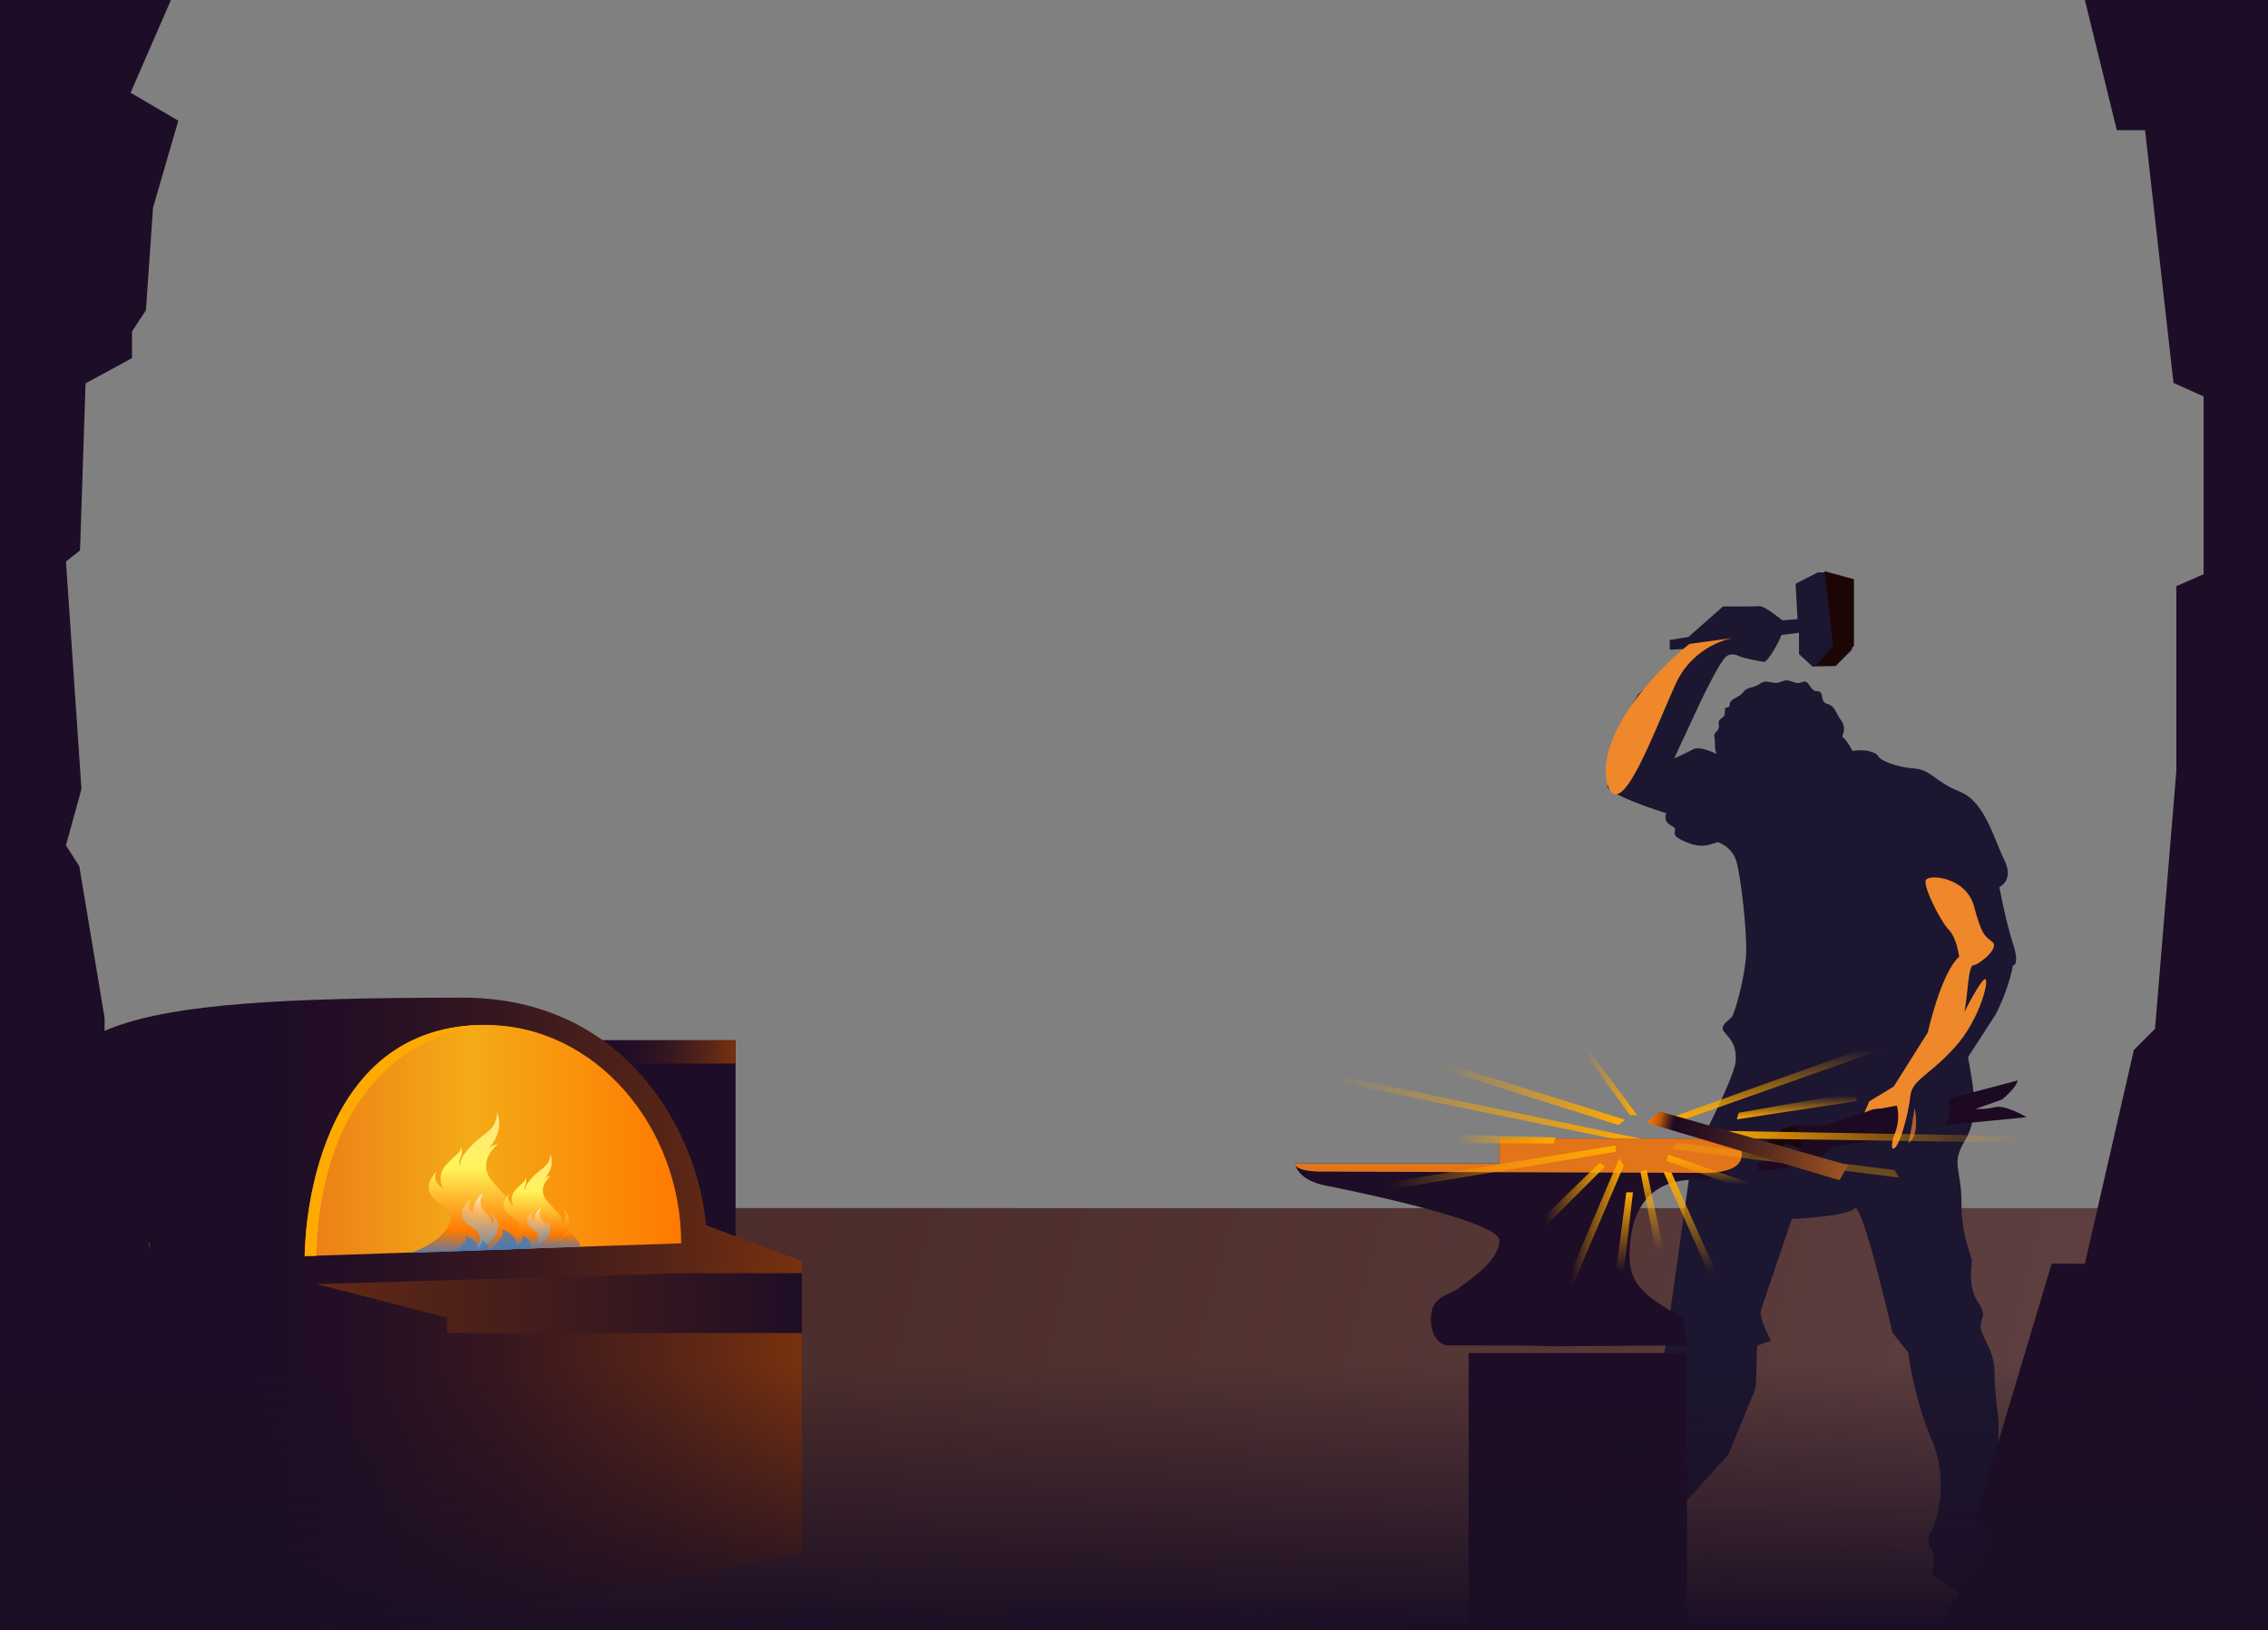 <?xml version="1.0" encoding="UTF-8" standalone="no"?>
<!DOCTYPE svg PUBLIC "-//W3C//DTD SVG 1.1//EN" "http://www.w3.org/Graphics/SVG/1.1/DTD/svg11.dtd">
<svg width="100%" height="100%" viewBox="0 0 1597 1148" version="1.1" xmlns="http://www.w3.org/2000/svg" xmlns:xlink="http://www.w3.org/1999/xlink" xml:space="preserve" xmlns:serif="http://www.serif.com/" style="fill-rule:evenodd;clip-rule:evenodd;stroke-linejoin:round;stroke-miterlimit:2;">
    <rect x="0" y="0" width="1597" height="1148" fill="#808080" stroke="none"/>
    <rect x="84.25" y="850.9" width="1436.2" height="290" style="fill:rgb(119,63,32);"/>
    <path d="M1535.65,916.9L1535.65,850.7L284.85,850.7L258.15,1151.4L1556.35,1148L1573.05,982.2" style="fill:url(#_Linear1);fill-rule:nonzero;"/>
    <g>
        <rect x="400.25" y="732.6" width="117.7" height="294.2" style="fill:rgb(29,13,38);"/>
        <rect x="400.25" y="732.6" width="117.7" height="16.4" style="fill:url(#_Linear2);"/>
        <g>
            <path d="M497.15,862.9C491.65,798.5 441.55,702.6 325.75,702.6C73.75,702.6 24.45,720.3 24.65,814.2L35.35,853.4L105.45,875.7L112.25,1152.3L258.45,1152.5L564.65,1094.2L564.65,888.2L497.15,862.9Z" style="fill:url(#_Linear3);fill-rule:nonzero;"/>
            <path d="M214.55,884.6C214.55,884.6 213.65,721.8 341.75,721.8C419.45,721.8 479.65,793.8 479.65,875.6L214.55,884.6Z" style="fill:url(#_Linear4);fill-rule:nonzero;"/>
            <path d="M314.75,927.9L314.75,938.8L564.65,938.8L564.65,896.6L481.95,896.6L222.75,904.3L314.75,927.9Z" style="fill:url(#_Linear5);fill-rule:nonzero;"/>
            <g>
                <path d="M288.95,882.4C316.35,872.9 320.45,856.9 315.95,852.4C311.45,848 292.45,840.7 307.55,824.8C307.55,824.8 303.25,831.9 311.85,836.7C311.85,836.7 307.35,828.6 313.35,821.3C319.35,814 325.05,812 324.55,807.4C324.55,807.4 326.05,810.4 324.55,814.5C323.05,818.6 323.05,819.9 324.35,821.3C324.35,821.3 321.95,816.9 332.15,806.6C342.35,796.3 349.25,796.3 350.05,783.5C350.05,783.5 355.85,795.9 344.05,808.8C344.05,808.8 345.55,806.9 350.75,805.6C350.75,805.6 334.95,817.6 346.45,831.6C357.85,845.5 363.55,846.3 361.15,857.4C361.15,857.4 369.35,850.1 364.15,840.8C364.15,840.8 376.65,852.2 363.25,868.7C349.85,885.2 367.15,862.5 370.85,865.2C374.55,867.9 380.05,875.4 379.05,878.9" style="fill:url(#_Linear6);fill-rule:nonzero;"/>
                <path d="M348.45,857C348.15,856.3 347.65,855.7 346.75,855.2L346.55,855.2C346.25,855 346.05,854.8 345.75,854.6C345.65,854.5 345.55,854.6 345.65,854.7C346.25,855.4 346.85,856.2 347.25,857C347.95,858.9 347.15,860.9 346.15,862.7C346.25,861.3 346.05,859.9 345.65,858.9C344.65,856.4 342.35,854.5 340.45,852.4C337.55,849.1 337.95,844.2 339.95,840.7C340.05,840.5 339.65,840.4 339.55,840.6L339.45,840.7C339.35,840.7 339.25,840.7 339.25,840.8C335.65,844.5 332.65,848.7 332.85,853.3C332.85,853.5 332.85,853.8 332.95,854.1C332.55,853.7 332.15,853.3 331.75,852.8C329.85,850.4 330.15,848.2 330.95,845.6C330.95,845.5 330.95,845.5 330.85,845.5C330.95,845.4 330.95,845.3 331.05,845.3C331.15,845.2 330.85,845.1 330.75,845.2C330.05,845.8 329.25,846.6 328.45,847.5C328.35,847.5 328.35,847.5 328.25,847.6C328.15,847.7 328.15,847.8 328.05,847.9C326.45,849.7 325.05,851.9 325.35,853.8C324.85,856.6 325.55,859.3 328.75,861.8C331.85,864.2 335.45,865.8 337.15,868.9C338.95,872.1 337.45,877.2 334.35,879.7C333.95,879.9 333.55,880 333.15,880.2C332.95,880.3 333.05,880.5 333.25,880.5C336.85,880.2 340.05,878.5 342.65,876.4C350.05,871.7 353.45,863.1 348.45,857Z" style="fill:url(#_Radial7);fill-rule:nonzero;"/>
            </g>
            <g>
                <path d="M345.85,880.3C364.55,873.8 367.35,862.8 364.25,859.8C361.15,856.8 348.15,851.8 358.45,841C358.45,841 355.45,845.9 361.45,849.1C361.45,849.1 358.35,843.6 362.45,838.6C366.55,833.6 370.45,832.2 370.15,829.1C370.15,829.1 371.15,831.2 370.15,834C369.15,836.8 369.15,837.7 370.05,838.7C370.05,838.7 368.45,835.7 375.35,828.6C382.25,821.5 387.05,821.6 387.55,812.8C387.55,812.8 391.55,821.2 383.45,830.1C383.45,830.1 384.45,828.8 388.05,827.9C388.05,827.9 377.25,836.1 385.05,845.6C392.85,855.1 396.75,855.7 395.05,863.2C395.05,863.2 400.65,858.2 397.15,851.8C397.15,851.8 405.75,859.6 396.55,870.8C387.45,882.1 399.25,866.6 401.75,868.4C404.25,870.2 409.15,875.5 408.35,877.9" style="fill:url(#_Linear8);fill-rule:nonzero;"/>
                <path d="M386.25,861.6C386.05,861.1 385.75,860.7 385.15,860.4L385.05,860.4C384.85,860.3 384.75,860.1 384.55,860C384.55,860 384.45,860 384.45,860.1C384.85,860.6 385.25,861.1 385.55,861.6C385.95,862.8 372.45,864.1 371.85,865.3C371.95,864.4 384.75,863.5 384.55,862.8C383.85,861.2 382.35,859.9 381.15,858.5C379.25,856.3 379.55,853.2 380.85,850.9C380.95,850.8 380.65,850.7 380.55,850.8C380.55,850.8 380.55,850.9 380.45,850.9L380.25,850.9C377.95,853.3 375.95,856.1 376.05,859.1L376.05,859.6C375.75,859.3 375.55,859 375.25,858.7C374.05,857.1 374.25,855.7 374.75,854C374.75,853.9 374.75,853.9 374.65,853.9C374.65,853.8 374.75,853.8 374.75,853.7C374.85,853.6 374.65,853.5 374.55,853.6C374.15,854 373.55,854.5 373.05,855.1C373.05,855.1 372.95,855.1 372.95,855.2C372.95,855.3 372.85,855.3 372.85,855.4C371.75,856.6 370.85,858 371.05,859.2C370.65,861 371.15,862.8 373.25,864.4C375.25,866 377.65,867 378.75,869.1C379.95,871.2 378.95,874.5 376.85,876.2C376.55,876.3 376.35,876.4 376.05,876.5C375.95,876.6 376.05,876.7 376.15,876.7C378.45,876.5 380.55,875.4 382.25,874C387.25,871.2 389.45,865.5 386.25,861.6Z" style="fill:url(#_Radial9);fill-rule:nonzero;"/>
            </g>
        </g>
    </g>
    <path d="M214.55,884.6C214.55,884.6 213.65,721.8 341.75,721.8C341.75,721.8 227.85,725.5 222.65,884.4L214.55,884.6Z" style="fill:rgb(255,170,0);fill-rule:nonzero;"/>
    <path d="M224.95,1148.5L189.35,1101.8L207.15,1077.3L164.85,896.3L109.25,896.3L73.65,736.9L73.65,716.9L55.85,610.1L46.45,595.3L57.35,555.7L46.45,395.5L56.35,387.6L60.25,270L92.95,252.2L92.95,233.4L102.75,218.5L107.75,146.3L125.55,85L91.95,65.3L125.55,-11.9L-86.05,-11.9L-62.35,1157.9L224.95,1148.5Z" style="fill:rgb(29,13,38);fill-rule:nonzero;"/>
    <path d="M1261.65,858.5C1261.65,858.5 1300.35,856.7 1305.85,851.1C1311.35,845.6 1332.55,938.6 1332.55,938.6L1343.65,952.4C1343.65,952.4 1347.35,983.7 1360.25,1014.1C1373.15,1044.5 1363.05,1073.1 1360.25,1077.7C1357.45,1082.3 1356.55,1085.7 1360.25,1091.2C1363.95,1096.7 1360.25,1108.4 1360.25,1108.4L1384.25,1125.6C1384.25,1125.6 1397.15,1129.3 1410.05,1129.3C1422.95,1129.3 1434.05,1121.3 1434.05,1107.2C1434.05,1093.1 1405.75,1080.2 1405.75,1080.2C1405.75,1080.2 1411.85,1079.6 1406.35,1065.8C1400.85,1052 1404.55,1024 1406.05,1021.3C1407.55,1018.5 1407.25,1009.6 1407.25,1002.6C1407.25,995.5 1404.45,982.9 1404.45,966.7C1404.45,950.4 1394.65,941.2 1394.65,934.1C1394.65,927 1399.55,927 1392.55,916.6C1385.45,906.2 1388.55,890.5 1388.55,888C1388.55,885.5 1381.15,871.1 1381.15,846.8C1381.15,822.5 1373.45,820.1 1383.65,803.2C1393.75,786.3 1389.75,766 1385.75,744.5L1405.05,714.7C1405.05,714.7 1413.95,698.4 1417.35,680C1417.35,680 1422.55,680.3 1417.35,664.3C1412.15,648.3 1407.85,624.7 1407.85,624.7C1407.85,624.7 1418.55,620.1 1411.25,605.4C1403.85,590.7 1397.75,564.6 1379.95,557.5C1362.15,550.4 1359.95,542.1 1347.85,541.2C1335.75,540.3 1324.35,536 1322.55,532.6C1320.75,529.2 1311.85,527.4 1304.45,528.9C1304.45,528.9 1299.85,520 1297.05,518.8C1297.05,518.8 1300.45,512.7 1296.45,507.4C1292.45,502.2 1292.45,497.3 1286.65,495.7C1280.85,494.1 1285.15,486.8 1279.55,486.8C1273.95,486.8 1274.35,477.9 1268.85,480.4C1263.35,482.9 1260.55,477.1 1254.45,480C1248.35,482.9 1244.65,477.7 1239.45,481.4C1234.25,485.1 1230.85,483.2 1227.45,487.5C1224.05,491.8 1218.25,491.8 1217.95,496.1C1217.65,500.4 1214.25,495.8 1214.55,501.3C1214.85,506.8 1209.35,505 1210.25,510.2C1211.15,515.4 1206.25,515.4 1207.15,518.8C1208.05,522.2 1206.85,528 1208.95,531.1C1208.95,531.1 1197.25,525 1192.25,527.7C1187.15,530.5 1178.85,534.1 1178.85,534.1C1178.85,534.1 1185.75,519.4 1194.95,499.5C1204.15,479.7 1212.45,464.5 1215.65,462.2C1218.85,459.9 1222.35,461 1224.85,462.2C1227.35,463.4 1239.55,465.9 1242.15,466.1C1244.65,466.3 1252.75,452.3 1254.35,447.2L1266.75,445.6L1266.75,460.6L1276.25,469.4L1292.65,469.1L1304.05,457.6L1302.25,408.5L1286.15,403.1L1280.05,403.1L1264.35,411.1L1265.75,436L1255.15,436.9C1255.15,436.9 1242.45,426.6 1239.05,426.9C1235.65,427.2 1213.25,427.1 1213.25,427.1L1188.85,448.6L1175.75,450.7L1175.75,457.6L1186.05,457L1153.55,489.1C1153.55,489.1 1132.15,519.5 1132.15,552.8C1132.15,552.8 1125.05,557.1 1173.35,572.8C1173.35,572.8 1170.35,578.1 1177.05,581.6C1183.75,585.1 1173.35,586.7 1185.35,592.2C1197.35,597.7 1202.15,595.4 1209.55,593.1C1209.55,593.1 1219.45,595.9 1222.65,606.5C1225.85,617.1 1230.25,656.7 1229.55,671.9C1228.85,687.1 1221.75,713.9 1219.15,716.6C1216.55,719.3 1210.65,722.3 1214.05,726.7C1217.55,731.1 1223.05,735 1222.15,747.4C1221.25,759.8 1191.15,816.7 1191.15,816.7L1170.15,966.1L1141.95,1107.7L1217.05,1024.3L1236.35,977.3L1237.25,947.8L1246.95,944.1C1246.95,944.1 1238.15,928 1240.05,922.4C1241.85,917.1 1261.65,858.5 1261.65,858.5Z" style="fill:rgb(28,22,48);fill-rule:nonzero;"/>
    <path d="M1073.65,947.6L1034.15,947.5L1018.35,947.5C1018.35,947.5 1007.55,945.5 1007.55,928.8C1007.55,912.1 1021.35,912.1 1027.25,907.1C1033.15,902.2 1055.85,888.4 1055.85,873.6C1055.85,858.8 934.75,835.2 934.75,835.2C934.75,835.2 914.05,832.2 912.05,819.4L1055.85,819.4L1055.85,801.7L1222.35,801.7C1222.35,801.7 1234.15,830.8 1193.25,830.8C1152.35,830.8 1147.45,865.8 1147.45,883.5C1147.45,901.2 1153.35,911.1 1184.85,927.8L1187.85,947.5L1095.35,948.1" style="fill:rgb(29,13,38);fill-rule:nonzero;"/>
    <path d="M932.85,825.1C932.85,825.1 912.05,825.8 912.05,819.5L1055.85,819.5L1055.85,801.8L1222.35,801.8C1222.35,801.8 1240.85,826 1199.95,826" style="fill:rgb(226,116,26);fill-rule:nonzero;"/>
    <rect x="1034.15" y="952.9" width="153.7" height="198.5" style="fill:rgb(29,13,38);"/>
    <g>
        <path d="M1312.55,784.2L1316.25,775.6L1333.45,765.2L1357.45,727.1C1357.45,727.1 1366.65,685.3 1379.55,673.7C1379.55,673.7 1377.75,660.2 1372.15,654.7C1366.65,649.2 1353.75,624 1356.15,619.7C1358.65,615.4 1384.45,617.9 1389.95,638.1C1395.45,658.4 1397.35,659 1402.85,663.3C1408.35,667.6 1393.65,679.3 1389.35,679.9C1385.05,680.5 1385.65,712 1381.35,718C1377.05,724.1 1393.05,692.1 1397.35,689.7C1401.65,687.2 1394.85,717.3 1376.45,737.6C1358.05,757.9 1346.35,760.3 1345.15,772C1343.95,783.7 1337.75,807.6 1333.45,808.9C1329.15,810.1 1337.75,787.4 1335.25,784.9C1332.75,782.4 1322.35,777.4 1312.55,784.2Z" style="fill:rgb(239,136,43);fill-rule:nonzero;"/>
        <path d="M1348.15,780.1C1348.15,780.1 1344.75,803.6 1343.65,804.7C1342.55,805.8 1352.55,802.2 1348.15,780.1Z" style="fill:rgb(168,97,49);fill-rule:nonzero;"/>
    </g>
    <path d="M1369.55,792.4L1427.05,786.8C1427.05,786.8 1411.95,777.8 1404.75,779.7C1397.55,781.6 1391.25,780.9 1391.25,780.9L1409.75,774.3C1409.75,774.3 1419.45,766.6 1420.75,760.9L1372.65,773.6C1372.75,773.6 1374.45,785.2 1369.55,792.4Z" style="fill:rgb(29,9,33);fill-rule:nonzero;"/>
    <path d="M1259.45,822L1239.15,825.1L1236.65,819.6L1269.25,809.2L1257.55,805.5L1241.55,815.3L1230.45,815.3L1255.65,795L1264.85,792.5L1285.75,792.5L1317.05,782.1L1335.65,778.6C1335.65,778.6 1339.15,789 1332.75,801.7L1291.25,807.3L1277.15,818.4L1259.45,822Z" style="fill:rgb(29,9,33);fill-rule:nonzero;"/>
    <path d="M1189.55,453.5C1189.55,453.5 1165.45,472.3 1148.05,497.6C1135.75,515.5 1126.75,538.1 1132.05,553C1141.45,579.4 1163.65,517.7 1179.65,482.2C1192.55,453.5 1220.25,449.3 1220.25,449.3L1189.55,453.5Z" style="fill:rgb(239,136,43);fill-rule:nonzero;"/>
    <path d="M1278.75,468.7L1290.75,454.8L1284.75,402.3L1305.45,407.9L1305.45,454.8L1292.05,468.7L1278.75,468.7Z" style="fill:rgb(28,5,5);fill-rule:nonzero;"/>
    <path d="M1144.35,788.6L990.75,740.4L992.85,746.1L1139.55,792.3L1144.35,788.6Z" style="fill:url(#_Linear10);fill-rule:nonzero;"/>
    <path d="M1137.65,806.7L977.55,832.6L980.15,837.4L1137.75,811.1L1137.65,806.7Z" style="fill:url(#_Linear11);fill-rule:nonzero;"/>
    <path d="M1155.75,802L897.55,748.3L900.55,753.7L1134.75,801.7L1155.75,802Z" style="fill:url(#_Linear12);fill-rule:nonzero;"/>
    <path d="M1269.25,809.1L1257.65,805.4L1241.65,815.3L1230.55,815.3L1255.75,795L1264.95,792.5" style="fill:rgb(28,5,5);fill-rule:nonzero;"/>
    <g transform="matrix(1,0,0,1.001,0,-1.73303e-16)">
        <path d="M1360.75,1148L1404.65,1085.2L1390.65,1069.5L1444.65,889.1L1468.05,889.1L1502.55,738.7L1517.45,723.8L1532.45,542.6L1532.45,412.4L1551.65,404L1551.65,278.9L1530.45,269.4L1510.45,91.6L1490.55,91.6L1468.05,0L1708.05,0L1708.05,1148L1360.75,1148Z" style="fill:rgb(29,13,38);fill-rule:nonzero;"/>
    </g>
    <path d="M373.15,879.3C375.85,873.1 367.45,869.8 367.45,869.8C369.15,872.4 366.35,875.5 363.95,877.6C365.05,870 353.35,865.5 353.35,865.5C357.15,871.5 343.65,880.4 343.65,880.4" style="fill:rgb(69,121,187);fill-opacity:0.75;fill-rule:nonzero;"/>
    <path d="M343.15,880.4C345.35,875.9 339.05,873.4 339.05,873.4C340.45,875.3 338.15,877.6 336.15,879.1C337.05,873.5 327.45,870.2 327.45,870.2C330.55,874.6 320.05,881.2 320.05,881.2" style="fill:rgb(69,121,187);fill-opacity:0.75;fill-rule:nonzero;"/>
    <path d="M1152.75,785.3L1112.25,730.7L1112.25,737L1147.75,785.3L1152.75,785.3Z" style="fill:url(#_Linear13);fill-rule:nonzero;"/>
    <path d="M1095.55,801.1L1010.25,798.7L1010.25,805L1093.75,805.3L1095.55,801.1Z" style="fill:url(#_Linear14);fill-rule:nonzero;"/>
    <path d="M1177.35,809.2L1337.15,829.3L1334.05,824L1181.35,804.8L1177.35,809.2Z" style="fill:rgb(255,170,0);fill-opacity:0.35;fill-rule:nonzero;"/>
    <path d="M1180.75,790.2L1333.55,736.2L1330.25,731.9L1179.75,785.9L1180.75,790.2Z" style="fill:url(#_Linear15);fill-rule:nonzero;"/>
    <path d="M1207.05,801.5L1427.35,804.8L1423.45,800.1L1206.05,796.3L1207.05,801.5Z" style="fill:url(#_Linear16);fill-rule:nonzero;"/>
    <path d="M1159.55,790.7L1295.25,831.2L1301.35,820.6L1168.25,782.6L1159.55,790.7Z" style="fill:url(#_Linear17);fill-rule:nonzero;"/>
    <path d="M1171.15,824.9L1211.65,915.5L1214.55,910.1L1177.05,826L1171.15,824.9Z" style="fill:url(#_Linear18);fill-rule:nonzero;"/>
    <path d="M1173.55,817.6L1233.75,839.6L1232.65,833.4L1174.65,813.1L1173.55,817.6Z" style="fill:url(#_Linear19);fill-rule:nonzero;"/>
    <path d="M1140.15,815.8L1101.35,907.1L1107.25,905.6L1143.35,820.9" style="fill:url(#_Linear20);fill-rule:nonzero;"/>
    <path d="M1155.05,825.2L1167.45,888.1L1172.15,883.9L1159.45,823.8L1155.05,825.2Z" style="fill:url(#_Linear21);fill-rule:nonzero;"/>
    <path d="M1145.15,839.7L1136.85,903.3L1142.75,900.8L1149.85,839.7L1145.15,839.7Z" style="fill:url(#_Linear22);fill-rule:nonzero;"/>
    <path d="M1126.55,818.7L1080.55,863.3L1086.65,865L1130.15,821.6L1126.55,818.7Z" style="fill:url(#_Linear23);fill-rule:nonzero;"/>
    <path d="M1223.05,788.3L1307.45,775.4L1306.35,769.2L1224.15,783.7L1223.05,788.3Z" style="fill:url(#_Linear24);fill-rule:nonzero;"/>
    <rect x="-0.05" y="962" width="1597" height="186" style="fill:url(#_Linear25);"/>
    <defs>
        <linearGradient id="_Linear1" x1="0" y1="0" x2="1" y2="0" gradientUnits="userSpaceOnUse" gradientTransform="matrix(1260.68,337.798,-337.798,1260.68,288.259,837.937)"><stop offset="0" style="stop-color:rgb(28,22,48);stop-opacity:0.5"/><stop offset="0.26" style="stop-color:rgb(35,30,57);stop-opacity:0.5"/><stop offset="0.67" style="stop-color:rgb(56,51,80);stop-opacity:0.5"/><stop offset="1" style="stop-color:rgb(76,72,104);stop-opacity:0.5"/></linearGradient>
        <linearGradient id="_Linear2" x1="0" y1="0" x2="1" y2="0" gradientUnits="userSpaceOnUse" gradientTransform="matrix(117.666,0,0,117.666,400.275,740.832)"><stop offset="0" style="stop-color:rgb(29,13,38);stop-opacity:1"/><stop offset="0.31" style="stop-color:rgb(30,13,38);stop-opacity:1"/><stop offset="0.44" style="stop-color:rgb(37,16,36);stop-opacity:1"/><stop offset="0.61" style="stop-color:rgb(55,23,31);stop-opacity:1"/><stop offset="0.82" style="stop-color:rgb(86,36,23);stop-opacity:1"/><stop offset="1" style="stop-color:rgb(119,49,14);stop-opacity:1"/></linearGradient>
        <linearGradient id="_Linear3" x1="0" y1="0" x2="1" y2="0" gradientUnits="userSpaceOnUse" gradientTransform="matrix(540.044,0,0,540.044,24.595,927.528)"><stop offset="0" style="stop-color:rgb(29,13,38);stop-opacity:1"/><stop offset="0.31" style="stop-color:rgb(30,13,38);stop-opacity:1"/><stop offset="0.44" style="stop-color:rgb(37,16,36);stop-opacity:1"/><stop offset="0.61" style="stop-color:rgb(55,23,31);stop-opacity:1"/><stop offset="0.82" style="stop-color:rgb(86,36,23);stop-opacity:1"/><stop offset="1" style="stop-color:rgb(119,49,14);stop-opacity:1"/></linearGradient>
        <linearGradient id="_Linear4" x1="0" y1="0" x2="1" y2="0" gradientUnits="userSpaceOnUse" gradientTransform="matrix(265.071,0,0,265.071,214.588,803.173)"><stop offset="0" style="stop-color:rgb(236,125,23);stop-opacity:1"/><stop offset="0.44" style="stop-color:rgb(244,171,23);stop-opacity:1"/><stop offset="1" style="stop-color:rgb(255,121,0);stop-opacity:1"/></linearGradient>
        <linearGradient id="_Linear5" x1="0" y1="0" x2="1" y2="0" gradientUnits="userSpaceOnUse" gradientTransform="matrix(641.126,0,0,641.126,118.585,917.742)"><stop offset="0" style="stop-color:rgb(119,49,14);stop-opacity:1"/><stop offset="0.71" style="stop-color:rgb(29,13,38);stop-opacity:1"/><stop offset="1" style="stop-color:rgb(30,13,38);stop-opacity:1"/></linearGradient>
        <linearGradient id="_Linear6" x1="0" y1="0" x2="1" y2="0" gradientUnits="userSpaceOnUse" gradientTransform="matrix(-1.837,114.851,-114.851,-1.837,335.75,770.536)"><stop offset="0" style="stop-color:rgb(255,222,148);stop-opacity:1"/><stop offset="0.45" style="stop-color:rgb(255,245,91);stop-opacity:1"/><stop offset="0.84" style="stop-color:rgb(255,121,0);stop-opacity:1"/><stop offset="1" style="stop-color:rgb(69,121,187);stop-opacity:1"/></linearGradient>
        <radialGradient id="_Radial7" cx="0" cy="0" r="1" gradientUnits="userSpaceOnUse" gradientTransform="matrix(68.061,0,0,49.909,339.031,838.656)"><stop offset="0" style="stop-color:rgb(255,253,216);stop-opacity:1"/><stop offset="0.29" style="stop-color:rgb(255,182,95);stop-opacity:1"/><stop offset="1" style="stop-color:rgb(69,121,187);stop-opacity:1"/></radialGradient>
        <linearGradient id="_Linear8" x1="0" y1="0" x2="1" y2="0" gradientUnits="userSpaceOnUse" gradientTransform="matrix(-1.241,77.594,-77.594,-1.241,378.31,803.822)"><stop offset="0" style="stop-color:rgb(255,222,148);stop-opacity:1"/><stop offset="0.45" style="stop-color:rgb(255,245,91);stop-opacity:1"/><stop offset="0.84" style="stop-color:rgb(255,121,0);stop-opacity:1"/><stop offset="1" style="stop-color:rgb(69,121,187);stop-opacity:1"/></linearGradient>
        <radialGradient id="_Radial9" cx="0" cy="0" r="1" gradientUnits="userSpaceOnUse" gradientTransform="matrix(44.412,0,0,32.568,380.073,849.599)"><stop offset="0" style="stop-color:rgb(255,253,216);stop-opacity:1"/><stop offset="0.29" style="stop-color:rgb(255,182,95);stop-opacity:1"/><stop offset="1" style="stop-color:rgb(69,121,187);stop-opacity:1"/></radialGradient>
        <linearGradient id="_Linear10" x1="0" y1="0" x2="1" y2="0" gradientUnits="userSpaceOnUse" gradientTransform="matrix(153.578,0,0,153.578,990.728,766.335)"><stop offset="0" style="stop-color:rgb(255,170,0);stop-opacity:0"/><stop offset="0.15" style="stop-color:rgb(255,170,0);stop-opacity:0"/><stop offset="1" style="stop-color:rgb(255,170,0);stop-opacity:1"/></linearGradient>
        <linearGradient id="_Linear11" x1="0" y1="0" x2="1" y2="0" gradientUnits="userSpaceOnUse" gradientTransform="matrix(160.206,0,0,160.206,977.588,822.058)"><stop offset="0" style="stop-color:rgb(255,170,0);stop-opacity:0"/><stop offset="1" style="stop-color:rgb(255,170,0);stop-opacity:1"/></linearGradient>
        <linearGradient id="_Linear12" x1="0" y1="0" x2="1" y2="0" gradientUnits="userSpaceOnUse" gradientTransform="matrix(258.193,0,0,258.193,897.581,775.171)"><stop offset="0" style="stop-color:rgb(255,170,0);stop-opacity:0"/><stop offset="0.15" style="stop-color:rgb(255,170,0);stop-opacity:0"/><stop offset="1" style="stop-color:rgb(255,170,0);stop-opacity:1"/></linearGradient>
        <linearGradient id="_Linear13" x1="0" y1="0" x2="1" y2="0" gradientUnits="userSpaceOnUse" gradientTransform="matrix(40.523,0,0,40.523,1112.22,758.023)"><stop offset="0" style="stop-color:rgb(255,170,0);stop-opacity:0"/><stop offset="0.1" style="stop-color:rgb(255,170,0);stop-opacity:0"/><stop offset="1" style="stop-color:rgb(255,170,0);stop-opacity:1"/></linearGradient>
        <linearGradient id="_Linear14" x1="0" y1="0" x2="1" y2="0" gradientUnits="userSpaceOnUse" gradientTransform="matrix(85.333,0,0,85.333,1010.26,802.002)"><stop offset="0" style="stop-color:rgb(255,170,0);stop-opacity:0"/><stop offset="0.15" style="stop-color:rgb(255,170,0);stop-opacity:0"/><stop offset="1" style="stop-color:rgb(255,170,0);stop-opacity:1"/></linearGradient>
        <linearGradient id="_Linear15" x1="0" y1="0" x2="1" y2="0" gradientUnits="userSpaceOnUse" gradientTransform="matrix(3.57298e-15,58.351,-58.351,3.57298e-15,1256.69,731.883)"><stop offset="0" style="stop-color:rgb(255,170,0);stop-opacity:0"/><stop offset="0.12" style="stop-color:rgb(255,170,0);stop-opacity:0"/><stop offset="1" style="stop-color:rgb(255,170,0);stop-opacity:1"/></linearGradient>
        <linearGradient id="_Linear16" x1="0" y1="0" x2="1" y2="0" gradientUnits="userSpaceOnUse" gradientTransform="matrix(-221.343,2.71067e-14,-2.71067e-14,-221.343,1427.35,800.553)"><stop offset="0" style="stop-color:rgb(255,170,0);stop-opacity:0"/><stop offset="1" style="stop-color:rgb(255,170,0);stop-opacity:1"/></linearGradient>
        <linearGradient id="_Linear17" x1="0" y1="0" x2="1" y2="0" gradientUnits="userSpaceOnUse" gradientTransform="matrix(139.717,37.437,-37.437,139.717,1160.36,787.788)"><stop offset="0" style="stop-color:rgb(255,121,0);stop-opacity:1"/><stop offset="0.01" style="stop-color:rgb(246,117,1);stop-opacity:1"/><stop offset="0.03" style="stop-color:rgb(222,105,5);stop-opacity:1"/><stop offset="0.06" style="stop-color:rgb(184,86,10);stop-opacity:1"/><stop offset="0.08" style="stop-color:rgb(130,59,18);stop-opacity:1"/><stop offset="0.11" style="stop-color:rgb(61,25,28);stop-opacity:1"/><stop offset="0.13" style="stop-color:rgb(29,9,33);stop-opacity:1"/><stop offset="0.26" style="stop-color:rgb(41,16,33);stop-opacity:1"/><stop offset="0.5" style="stop-color:rgb(74,35,32);stop-opacity:1"/><stop offset="0.82" style="stop-color:rgb(126,66,31);stop-opacity:1"/><stop offset="1" style="stop-color:rgb(158,85,31);stop-opacity:1"/></linearGradient>
        <linearGradient id="_Linear18" x1="0" y1="0" x2="1" y2="0" gradientUnits="userSpaceOnUse" gradientTransform="matrix(5.54586e-15,-90.571,90.571,5.54586e-15,1192.84,915.47)"><stop offset="0" style="stop-color:rgb(255,170,0);stop-opacity:0"/><stop offset="0.21" style="stop-color:rgb(255,170,0);stop-opacity:0"/><stop offset="1" style="stop-color:rgb(255,170,0);stop-opacity:1"/></linearGradient>
        <linearGradient id="_Linear19" x1="0" y1="0" x2="1" y2="0" gradientUnits="userSpaceOnUse" gradientTransform="matrix(1.62354e-15,-26.515,26.515,1.62354e-15,1203.65,839.585)"><stop offset="0" style="stop-color:rgb(255,170,0);stop-opacity:0"/><stop offset="0.21" style="stop-color:rgb(255,170,0);stop-opacity:0"/><stop offset="1" style="stop-color:rgb(255,170,0);stop-opacity:1"/></linearGradient>
        <linearGradient id="_Linear20" x1="0" y1="0" x2="1" y2="0" gradientUnits="userSpaceOnUse" gradientTransform="matrix(42.017,0,0,42.017,1101.34,861.482)"><stop offset="0" style="stop-color:rgb(255,170,0);stop-opacity:0"/><stop offset="0.12" style="stop-color:rgb(255,170,0);stop-opacity:0"/><stop offset="1" style="stop-color:rgb(255,170,0);stop-opacity:1"/></linearGradient>
        <linearGradient id="_Linear21" x1="0" y1="0" x2="1" y2="0" gradientUnits="userSpaceOnUse" gradientTransform="matrix(3.93957e-15,-64.338,64.338,3.93957e-15,1163.6,888.099)"><stop offset="0" style="stop-color:rgb(255,170,0);stop-opacity:0"/><stop offset="0.12" style="stop-color:rgb(255,170,0);stop-opacity:0"/><stop offset="1" style="stop-color:rgb(255,170,0);stop-opacity:1"/></linearGradient>
        <linearGradient id="_Linear22" x1="0" y1="0" x2="1" y2="0" gradientUnits="userSpaceOnUse" gradientTransform="matrix(3.89342e-15,-63.584,63.584,3.89342e-15,1143.35,903.275)"><stop offset="0" style="stop-color:rgb(255,170,0);stop-opacity:0"/><stop offset="0.12" style="stop-color:rgb(255,170,0);stop-opacity:0"/><stop offset="1" style="stop-color:rgb(255,170,0);stop-opacity:1"/></linearGradient>
        <linearGradient id="_Linear23" x1="0" y1="0" x2="1" y2="0" gradientUnits="userSpaceOnUse" gradientTransform="matrix(49.632,0,0,49.632,1080.52,841.84)"><stop offset="0" style="stop-color:rgb(255,170,0);stop-opacity:0"/><stop offset="0.15" style="stop-color:rgb(255,170,0);stop-opacity:0"/><stop offset="1" style="stop-color:rgb(255,170,0);stop-opacity:1"/></linearGradient>
        <linearGradient id="_Linear24" x1="0" y1="0" x2="1" y2="0" gradientUnits="userSpaceOnUse" gradientTransform="matrix(1.16942e-15,19.098,-19.098,1.16942e-15,1265.29,769.155)"><stop offset="0" style="stop-color:rgb(255,170,0);stop-opacity:0"/><stop offset="0.12" style="stop-color:rgb(255,170,0);stop-opacity:0"/><stop offset="1" style="stop-color:rgb(255,170,0);stop-opacity:1"/></linearGradient>
        <linearGradient id="_Linear25" x1="0" y1="0" x2="1" y2="0" gradientUnits="userSpaceOnUse" gradientTransform="matrix(0.815,187.659,-187.659,0.815,749.319,960.156)"><stop offset="0" style="stop-color:rgb(27,15,36);stop-opacity:0"/><stop offset="1" style="stop-color:rgb(27,14,36);stop-opacity:1"/></linearGradient>
    </defs>
</svg>
